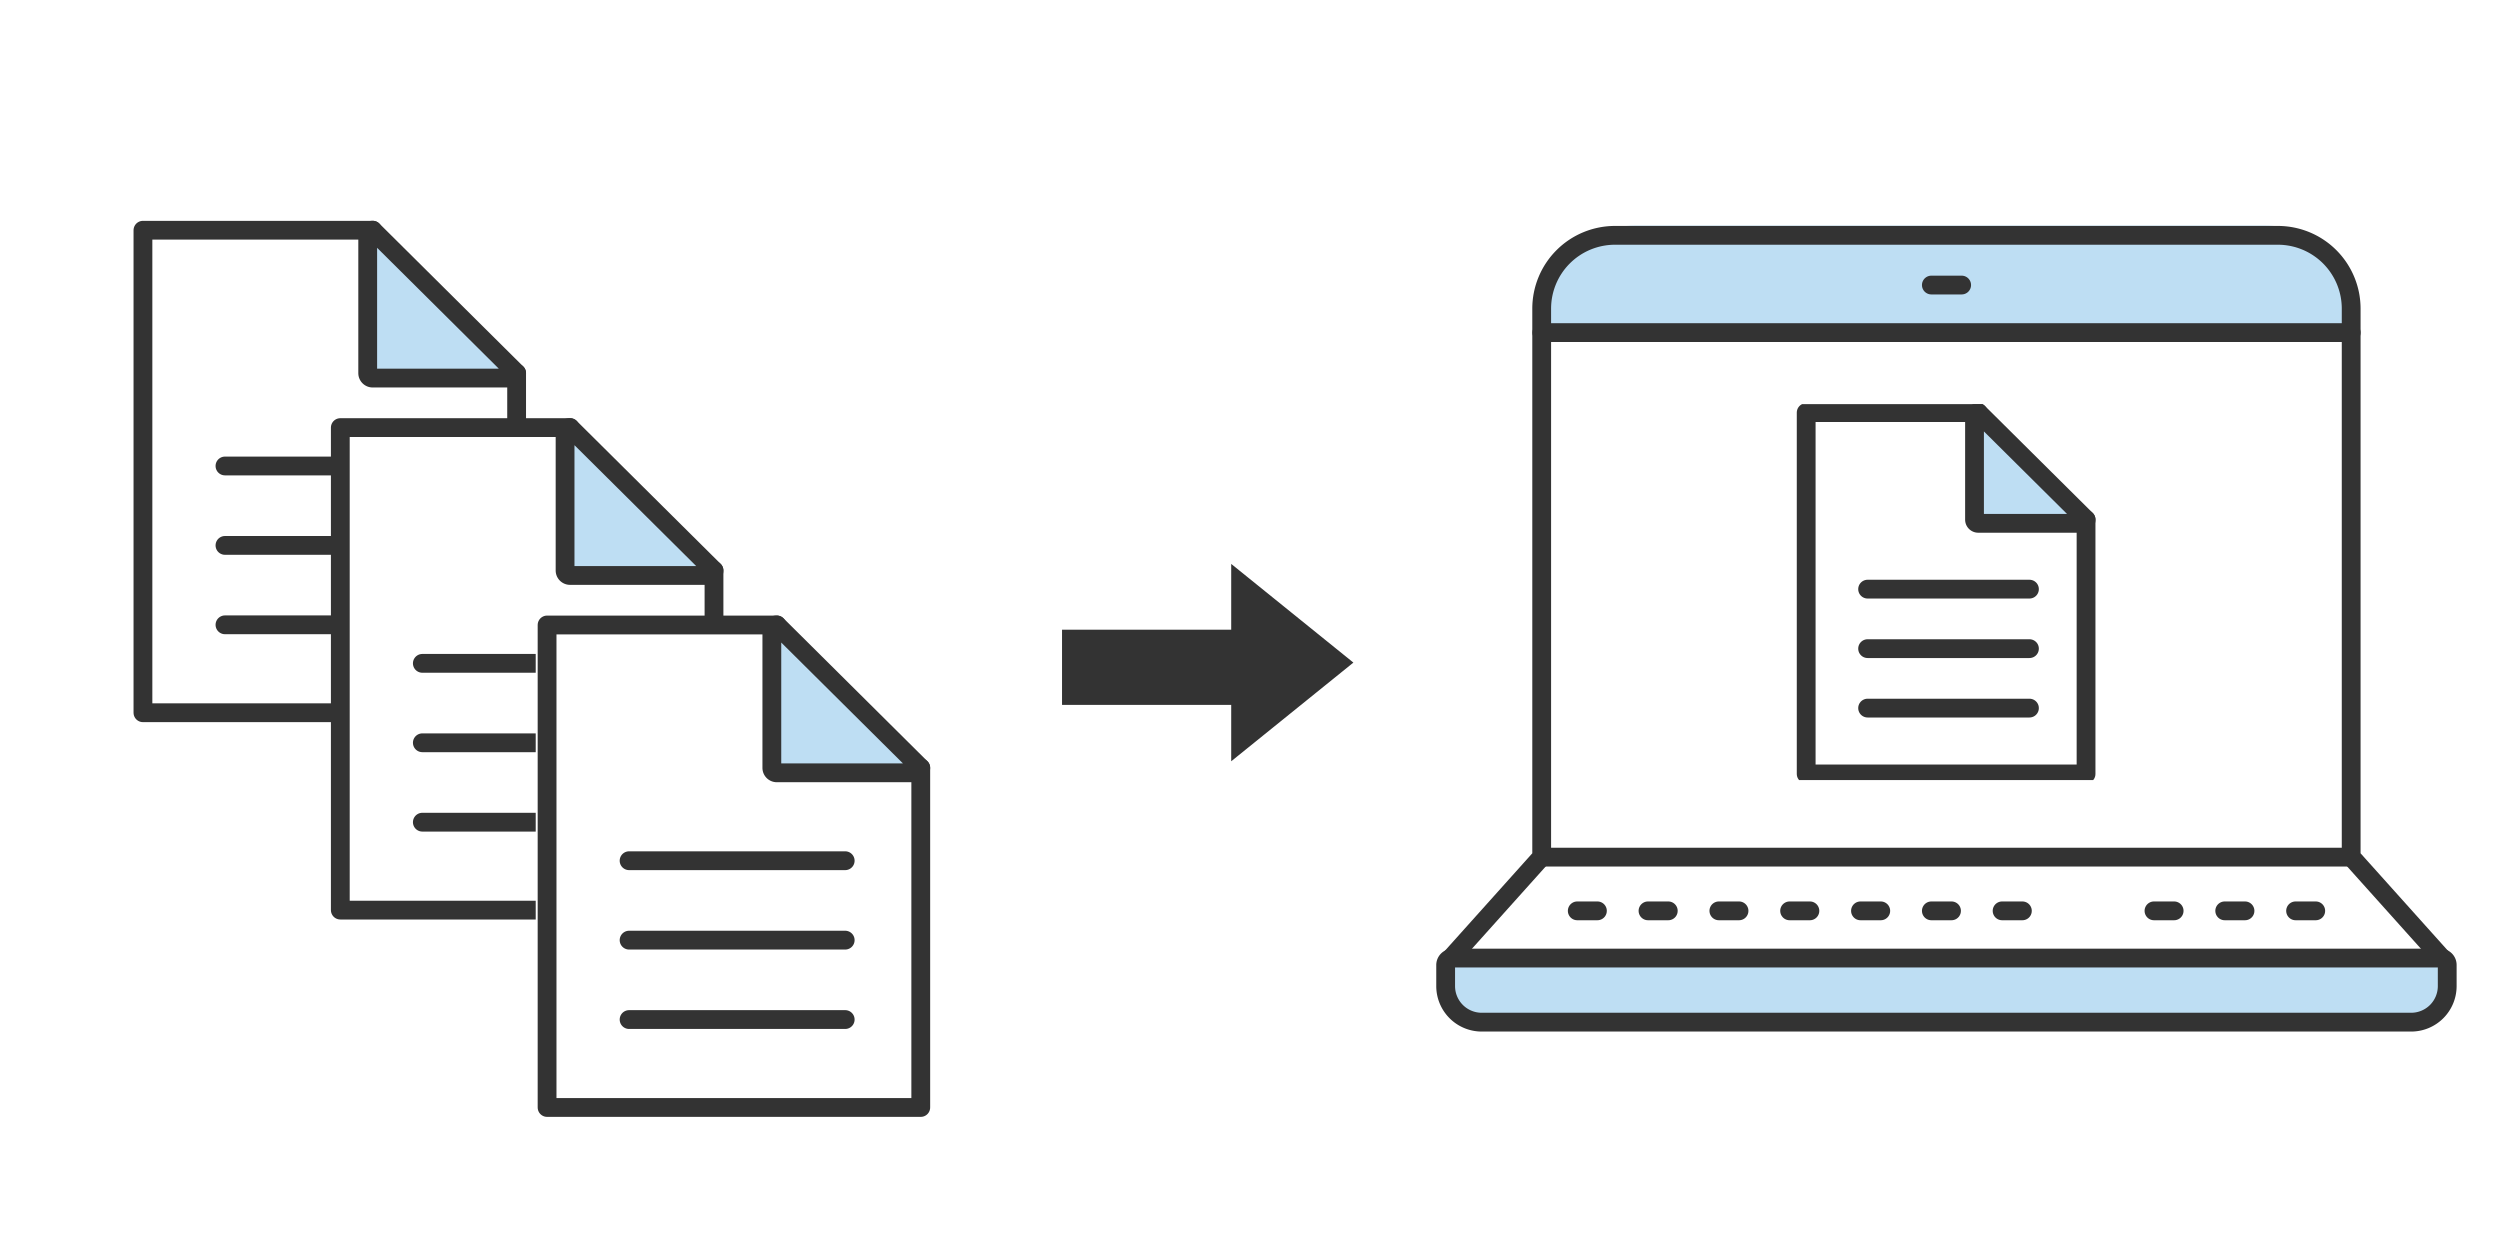 <svg xmlns="http://www.w3.org/2000/svg" width="266" height="133"><defs><clipPath id="a"><path data-name="長方形 77872" fill="#fff" stroke="#ddd" d="M0 0h54v54H0z"/></clipPath><clipPath id="b"><path data-name="合体 1" d="M9399 12102v-54h54v22h-26v32Z" transform="translate(-9349 -11990)" fill="#fff" stroke="#ddd"/></clipPath><clipPath id="c"><path data-name="長方形 77872" transform="translate(50 58)" fill="#fff" stroke="#ddd" d="M0 0h54v54H0z"/></clipPath><clipPath id="d"><path data-name="長方形 77941" transform="translate(1580 2020.203)" fill="#fff" stroke="#ddd" d="M0 0h110v110H0z"/></clipPath><clipPath id="e"><path data-name="長方形 77872" transform="translate(.221 .221)" fill="#fff" stroke="#ddd" d="M0 0h40v40H0z"/></clipPath></defs><g data-name="グループ 396361"><path data-name="長方形 77877" fill="#fff" d="M0 0h266v133H0z"/><g data-name="グループ 394193"><g data-name="グループ 394192"><path data-name="長方形 77943" d="M154 102h107v3a4 4 0 0 1-4 4h-99a4 4 0 0 1-4-4v-3Z" fill="#bedef3"/><path data-name="長方形 77942" d="M174 24h67a10 10 0 0 1 10 10v1h-87v-1a10 10 0 0 1 10-10Z" fill="#bedef3"/><g data-name="グループ 394191"><g data-name="グループ 394187"><path data-name="パス 439869" d="M81.717 65.719v16.082h16.7Z" fill="#bedef3"/><g data-name="マスクグループ 363322" transform="translate(51 65)" clip-path="url(#a)"><g fill="none" stroke="#333" stroke-linecap="round" stroke-linejoin="round" stroke-width="2"><path d="M46.969 16.703v36.132H7.209V1.497h24.444"/><path d="M46.441 17.228H31.654a.527.527 0 0 1-.53-.526V2.017a.527.527 0 0 1 .53-.526l15.315 15.21a.527.527 0 0 1-.53.526ZM15.936 35.031h22.992M15.936 26.58h22.992M15.936 43.48h22.992"/></g></g></g><g data-name="マスクグループ 363571" transform="translate(-21 -14)" clip-path="url(#b)"><g data-name="マスクグループ 363570" clip-path="url(#c)"><path data-name="パス 439869" d="M80.717 58.719v16.082h16.7Z" fill="#bedef3"/><g data-name="svg8"><g data-name="g1592" fill="none" stroke="#333" stroke-linecap="round" stroke-linejoin="round" stroke-width="2"><g data-name="g1584"><path data-name="path1325" d="M96.969 74.703v36.132h-39.76V59.497h24.444"/><path data-name="rect1297" d="M96.441 75.228H81.654a.527.527 0 0 1-.53-.526V60.017a.527.527 0 0 1 .53-.526l15.315 15.21a.527.527 0 0 1-.53.526Z"/></g><path data-name="path1343" d="M65.936 93.031h22.992"/><path data-name="path1345" d="M65.936 84.58h22.992"/><path data-name="path1347" d="M65.936 101.48h22.992"/></g></g></g></g><g data-name="マスクグループ 363573" transform="translate(-42 -35)" clip-path="url(#b)"><g data-name="マスクグループ 363572" clip-path="url(#c)"><path data-name="パス 439931" d="M80.717 58.719v16.082h16.7Z" fill="#bedef3"/><g data-name="svg8"><g data-name="g1592" fill="none" stroke="#333" stroke-linecap="round" stroke-linejoin="round" stroke-width="2"><g data-name="g1584"><path data-name="path1325" d="M96.969 74.703v36.132h-39.76V59.497h24.444"/><path data-name="rect1297" d="M96.441 75.228H81.654a.527.527 0 0 1-.53-.526V60.017a.527.527 0 0 1 .53-.526l15.315 15.21a.527.527 0 0 1-.53.526Z"/></g><path data-name="path1343" d="M65.936 93.031h22.992"/><path data-name="path1345" d="M65.936 84.58h22.992"/><path data-name="path1347" d="M65.936 101.48h22.992"/></g></g></g></g></g><g data-name="グループ 394189" fill="#333"><path data-name="長方形 77936" d="M113 67h24v8h-24z"/><path data-name="多角形 6" d="M144 70.5 131 81V60Z"/></g><g data-name="マスクグループ 363574" transform="translate(-1428 -2008.203)" clip-path="url(#d)"><g fill="none" stroke="#333" stroke-linecap="round" stroke-linejoin="round" stroke-width="2"><path data-name="パス 439933" d="M1582.551 2110.14h105.1a.731.731 0 0 1 .733.733v2.251a3.838 3.838 0 0 1-3.837 3.837h-98.896a3.838 3.838 0 0 1-3.833-3.837v-2.238a.731.731 0 0 1 .733-.733Z"/><path data-name="線 1614" d="M1633.496 2038.532h3.224"/><path data-name="線 1615" d="M1592.05 2043.594h86.116"/><path data-name="パス 439934" d="m1582.351 2110.176 9.685-10.8v-58.326a7.8 7.8 0 0 1 7.807-7.807h70.515a7.8 7.8 0 0 1 7.807 7.807v58.326l9.685 10.8"/><path data-name="線 1616" d="M1592.05 2099.402h86.116"/><path data-name="線 1617" d="M1633.496 2105.117h2.145"/><path data-name="線 1618" d="M1641.023 2105.117h2.158"/><path data-name="線 1619" d="M1618.415 2105.117h2.158"/><path data-name="線 1620" d="M1625.955 2105.117h2.158"/><path data-name="線 1621" d="M1610.887 2105.117h2.145"/><path data-name="線 1622" d="M1595.82 2105.117h2.145"/><path data-name="線 1623" d="M1603.347 2105.117h2.158"/><path data-name="線 1624" d="M1664.71 2105.117h2.158"/><path data-name="線 1625" d="M1672.25 2105.117h2.145"/><path data-name="線 1626" d="M1657.183 2105.117h2.145"/></g></g><g data-name="グループ 394194"><path data-name="パス 439869" d="M209.939 43.498v11.731h12.185Z" fill="#bedef3"/><g data-name="マスクグループ 363322" transform="translate(186.779 42.779)" clip-path="url(#e)"><g data-name="svg8"><g data-name="g1592" fill="none" stroke="#333" stroke-linecap="round" stroke-linejoin="round" stroke-width="2"><g data-name="g1584"><path data-name="path1325" d="M35.177 12.508v27.061H5.399V1.12h18.307"/><path data-name="rect1297" d="M34.78 12.902H23.71a.394.394 0 0 1-.4-.394V1.514a.394.394 0 0 1 .4-.394l11.47 11.388a.394.394 0 0 1-.4.394Z"/></g><path data-name="path1343" d="M11.935 26.236h17.219"/><path data-name="path1345" d="M11.935 19.905h17.219"/><path data-name="path1347" d="M11.935 32.563h17.219"/></g></g></g></g></g></g></g></svg>